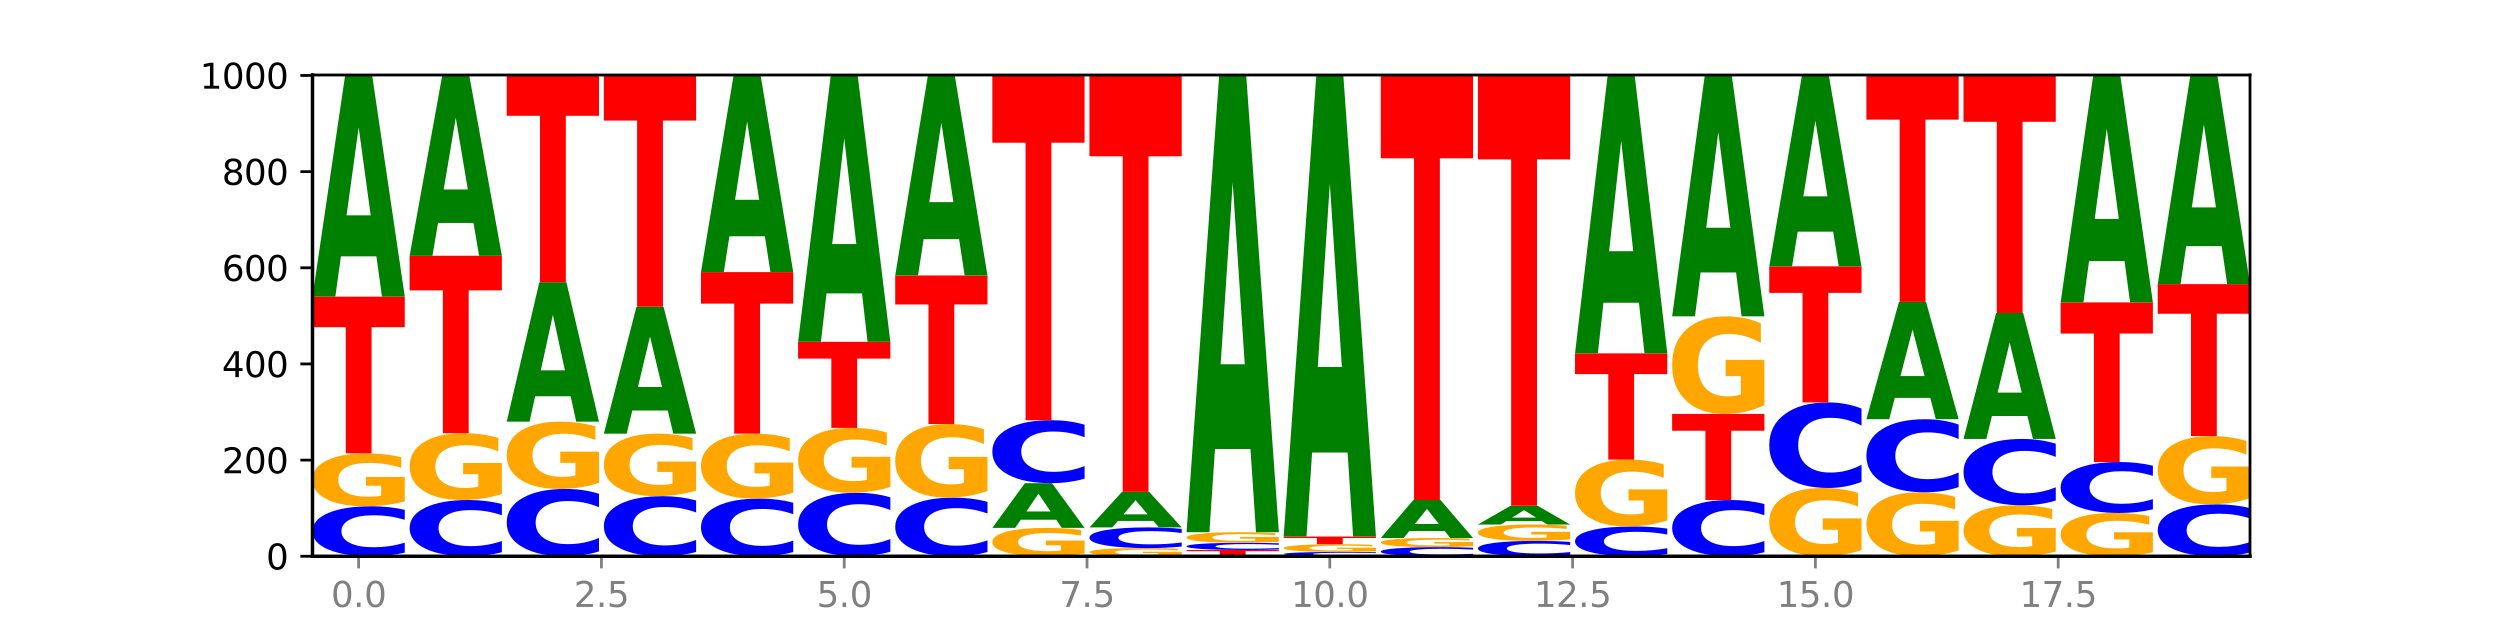 <?xml version="1.0" encoding="utf-8" standalone="no"?>
<!DOCTYPE svg PUBLIC "-//W3C//DTD SVG 1.1//EN"
  "http://www.w3.org/Graphics/SVG/1.1/DTD/svg11.dtd">
<svg xmlns:xlink="http://www.w3.org/1999/xlink" width="720pt" height="180pt" viewBox="0 0 720 180" xmlns="http://www.w3.org/2000/svg" version="1.1">
 <defs>
  <style type="text/css">*{stroke-linejoin: round; stroke-linecap: butt}</style>
 </defs>
 <g id="figure_1">
  <g id="patch_1">
   <path d="M 0 180 
L 720 180 
L 720 0 
L 0 0 
z
" style="fill: #ffffff"/>
  </g>
  <g id="axes_1">
   <g id="patch_2">
    <path d="M 90 160.2 
L 648 160.2 
L 648 21.6 
L 90 21.6 
z
" style="fill: #ffffff"/>
   </g>
   <g id="line2d_1">
    <path d="M 90 160.2 
L 648 160.2 
" clip-path="url(#p0ef4be434c)" style="fill: none; stroke: #000000; stroke-width: 0.5; stroke-linecap: square"/>
   </g>
   <g id="patch_3">
    <path d="M 116.571 159.168 
Q 114.349 159.679 111.945 159.938 
Q 109.542 160.2 106.924 160.2 
Q 99.118 160.2 94.559 158.261 
Q 90 156.321 90 153.004 
Q 90 149.676 94.559 147.739 
Q 99.118 145.8 106.924 145.8 
Q 109.542 145.8 111.945 146.062 
Q 114.349 146.321 116.571 146.832 
L 116.571 149.703 
Q 114.329 149.024 112.153 148.709 
Q 109.977 148.394 107.574 148.394 
Q 103.262 148.394 100.792 149.622 
Q 98.328 150.848 98.328 153.004 
Q 98.328 155.152 100.792 156.381 
Q 103.262 157.606 107.574 157.606 
Q 109.977 157.606 112.153 157.291 
Q 114.329 156.973 116.571 156.294 
L 116.571 159.168 
z
" clip-path="url(#p0ef4be434c)" style="fill: #0000ff"/>
   </g>
   <g id="patch_4">
    <path d="M 116.571 144.422 
Q 113.892 145.111 111.009 145.457 
Q 108.127 145.8 105.054 145.8 
Q 98.111 145.8 94.055 143.749 
Q 90 141.697 90 138.189 
Q 90 134.64 94.127 132.605 
Q 98.26 130.569 105.447 130.569 
Q 108.216 130.569 110.753 130.846 
Q 113.296 131.12 115.547 131.661 
L 115.547 134.697 
Q 113.225 134.002 110.926 133.659 
Q 108.627 133.313 106.317 133.313 
Q 102.041 133.313 99.725 134.577 
Q 97.408 135.839 97.408 138.189 
Q 97.408 140.518 99.641 141.789 
Q 101.874 143.057 105.983 143.057 
Q 107.103 143.057 108.062 142.984 
Q 109.02 142.909 109.783 142.751 
L 109.783 139.901 
L 105.406 139.901 
L 105.406 137.362 
L 116.571 137.362 
L 116.571 144.422 
z
" clip-path="url(#p0ef4be434c)" style="fill: #ffa600"/>
   </g>
   <g id="patch_5">
    <path d="M 90 85.431 
L 116.571 85.431 
L 116.571 94.234 
L 107.012 94.234 
L 107.012 130.569 
L 99.578 130.569 
L 99.578 94.234 
L 90 94.234 
L 90 85.431 
z
" clip-path="url(#p0ef4be434c)" style="fill: #ff0000"/>
   </g>
   <g id="patch_6">
    <path d="M 108.406 73.828 
L 98.187 73.828 
L 96.574 85.431 
L 90 85.431 
L 99.388 21.738 
L 107.184 21.738 
L 116.571 85.431 
L 110.003 85.431 
L 108.406 73.828 
z
M 99.817 62.007 
L 106.76 62.007 
L 103.294 36.672 
L 99.817 62.007 
z
" clip-path="url(#p0ef4be434c)" style="fill: #008000"/>
   </g>
   <g id="patch_7">
    <path d="M 144.541 159.039 
Q 142.319 159.614 139.915 159.906 
Q 137.512 160.2 134.894 160.2 
Q 127.088 160.2 122.529 158.018 
Q 117.97 155.836 117.97 152.105 
Q 117.97 148.36 122.529 146.182 
Q 127.088 144 134.894 144 
Q 137.512 144 139.915 144.294 
Q 142.319 144.586 144.541 145.161 
L 144.541 148.39 
Q 142.299 147.628 140.123 147.273 
Q 137.947 146.918 135.544 146.918 
Q 131.232 146.918 128.762 148.3 
Q 126.298 149.679 126.298 152.105 
Q 126.298 154.521 128.762 155.903 
Q 131.232 157.282 135.544 157.282 
Q 137.947 157.282 140.123 156.927 
Q 142.299 156.569 144.541 155.806 
L 144.541 159.039 
z
" clip-path="url(#p0ef4be434c)" style="fill: #0000ff"/>
   </g>
   <g id="patch_8">
    <path d="M 144.541 142.259 
Q 141.862 143.129 138.979 143.567 
Q 136.097 144 133.024 144 
Q 126.081 144 122.025 141.408 
Q 117.97 138.816 117.97 134.383 
Q 117.97 129.898 122.097 127.326 
Q 126.23 124.754 133.417 124.754 
Q 136.186 124.754 138.723 125.104 
Q 141.266 125.45 143.517 126.133 
L 143.517 129.97 
Q 141.195 129.091 138.896 128.658 
Q 136.597 128.221 134.287 128.221 
Q 130.011 128.221 127.695 129.819 
Q 125.378 131.413 125.378 134.383 
Q 125.378 137.325 127.611 138.931 
Q 129.844 140.533 133.953 140.533 
Q 135.073 140.533 136.032 140.442 
Q 136.99 140.346 137.753 140.148 
L 137.753 136.546 
L 133.376 136.546 
L 133.376 133.337 
L 144.541 133.337 
L 144.541 142.259 
z
" clip-path="url(#p0ef4be434c)" style="fill: #ffa600"/>
   </g>
   <g id="patch_9">
    <path d="M 117.97 73.662 
L 144.541 73.662 
L 144.541 83.626 
L 134.982 83.626 
L 134.982 124.754 
L 127.548 124.754 
L 127.548 83.626 
L 117.97 83.626 
L 117.97 73.662 
z
" clip-path="url(#p0ef4be434c)" style="fill: #ff0000"/>
   </g>
   <g id="patch_10">
    <path d="M 136.376 64.203 
L 126.157 64.203 
L 124.544 73.662 
L 117.97 73.662 
L 127.358 21.738 
L 135.154 21.738 
L 144.541 73.662 
L 137.973 73.662 
L 136.376 64.203 
z
M 127.787 54.566 
L 134.73 54.566 
L 131.264 33.912 
L 127.787 54.566 
z
" clip-path="url(#p0ef4be434c)" style="fill: #008000"/>
   </g>
   <g id="patch_11">
    <path d="M 172.511 158.811 
Q 170.289 159.499 167.885 159.848 
Q 165.482 160.2 162.864 160.2 
Q 155.058 160.2 150.499 157.589 
Q 145.94 154.978 145.94 150.514 
Q 145.94 146.033 150.499 143.426 
Q 155.058 140.815 162.864 140.815 
Q 165.482 140.815 167.885 141.168 
Q 170.289 141.516 172.511 142.205 
L 172.511 146.069 
Q 170.269 145.156 168.093 144.732 
Q 165.917 144.307 163.514 144.307 
Q 159.202 144.307 156.732 145.961 
Q 154.268 147.611 154.268 150.514 
Q 154.268 153.405 156.732 155.059 
Q 159.202 156.708 163.514 156.708 
Q 165.917 156.708 168.093 156.284 
Q 170.269 155.855 172.511 154.942 
L 172.511 158.811 
z
" clip-path="url(#p0ef4be434c)" style="fill: #0000ff"/>
   </g>
   <g id="patch_12">
    <path d="M 172.511 139.062 
Q 169.832 139.938 166.949 140.379 
Q 164.067 140.815 160.994 140.815 
Q 154.051 140.815 149.995 138.205 
Q 145.94 135.594 145.94 131.129 
Q 145.94 126.612 150.067 124.022 
Q 154.2 121.431 161.387 121.431 
Q 164.156 121.431 166.693 121.783 
Q 169.236 122.132 171.487 122.82 
L 171.487 126.684 
Q 169.165 125.799 166.866 125.363 
Q 164.567 124.922 162.257 124.922 
Q 157.981 124.922 155.664 126.532 
Q 153.348 128.138 153.348 131.129 
Q 153.348 134.092 155.581 135.71 
Q 157.814 137.324 161.923 137.324 
Q 163.043 137.324 164.002 137.232 
Q 164.96 137.135 165.723 136.935 
L 165.723 133.307 
L 161.346 133.307 
L 161.346 130.076 
L 172.511 130.076 
L 172.511 139.062 
z
" clip-path="url(#p0ef4be434c)" style="fill: #ffa600"/>
   </g>
   <g id="patch_13">
    <path d="M 164.346 114.116 
L 154.127 114.116 
L 152.513 121.431 
L 145.94 121.431 
L 155.328 81.277 
L 163.124 81.277 
L 172.511 121.431 
L 165.943 121.431 
L 164.346 114.116 
z
M 155.757 106.664 
L 162.7 106.664 
L 159.234 90.691 
L 155.757 106.664 
z
" clip-path="url(#p0ef4be434c)" style="fill: #008000"/>
   </g>
   <g id="patch_14">
    <path d="M 145.94 21.738 
L 172.511 21.738 
L 172.511 33.35 
L 162.952 33.35 
L 162.952 81.277 
L 155.518 81.277 
L 155.518 33.35 
L 145.94 33.35 
L 145.94 21.738 
z
" clip-path="url(#p0ef4be434c)" style="fill: #ff0000"/>
   </g>
   <g id="patch_15">
    <path d="M 200.481 158.959 
Q 198.259 159.574 195.855 159.885 
Q 193.452 160.2 190.834 160.2 
Q 183.028 160.2 178.469 157.869 
Q 173.91 155.538 173.91 151.552 
Q 173.91 147.551 178.469 145.223 
Q 183.028 142.892 190.834 142.892 
Q 193.452 142.892 195.855 143.207 
Q 198.259 143.518 200.481 144.133 
L 200.481 147.583 
Q 198.238 146.768 196.063 146.389 
Q 193.887 146.01 191.483 146.01 
Q 187.172 146.01 184.702 147.486 
Q 182.238 148.959 182.238 151.552 
Q 182.238 154.133 184.702 155.609 
Q 187.172 157.082 191.483 157.082 
Q 193.887 157.082 196.063 156.703 
Q 198.238 156.321 200.481 155.506 
L 200.481 158.959 
z
" clip-path="url(#p0ef4be434c)" style="fill: #0000ff"/>
   </g>
   <g id="patch_16">
    <path d="M 200.481 141.264 
Q 197.801 142.078 194.919 142.487 
Q 192.037 142.892 188.964 142.892 
Q 182.021 142.892 177.965 140.468 
Q 173.91 138.044 173.91 133.898 
Q 173.91 129.704 178.037 127.298 
Q 182.169 124.892 189.357 124.892 
Q 192.126 124.892 194.663 125.22 
Q 197.206 125.543 199.457 126.183 
L 199.457 129.771 
Q 197.134 128.949 194.836 128.544 
Q 192.537 128.135 190.227 128.135 
Q 185.951 128.135 183.634 129.629 
Q 181.318 131.12 181.318 133.898 
Q 181.318 136.649 183.551 138.152 
Q 185.784 139.65 189.893 139.65 
Q 191.013 139.65 191.971 139.564 
Q 192.93 139.475 193.692 139.289 
L 193.692 135.921 
L 189.315 135.921 
L 189.315 132.92 
L 200.481 132.92 
L 200.481 141.264 
z
" clip-path="url(#p0ef4be434c)" style="fill: #ffa600"/>
   </g>
   <g id="patch_17">
    <path d="M 192.316 118.233 
L 182.097 118.233 
L 180.483 124.892 
L 173.91 124.892 
L 183.298 88.338 
L 191.093 88.338 
L 200.481 124.892 
L 193.913 124.892 
L 192.316 118.233 
z
M 183.727 111.449 
L 190.67 111.449 
L 187.204 96.909 
L 183.727 111.449 
z
" clip-path="url(#p0ef4be434c)" style="fill: #008000"/>
   </g>
   <g id="patch_18">
    <path d="M 173.91 21.738 
L 200.481 21.738 
L 200.481 34.727 
L 190.922 34.727 
L 190.922 88.338 
L 183.488 88.338 
L 183.488 34.727 
L 173.91 34.727 
L 173.91 21.738 
z
" clip-path="url(#p0ef4be434c)" style="fill: #ff0000"/>
   </g>
   <g id="patch_19">
    <path d="M 228.451 159.009 
Q 226.228 159.599 223.825 159.898 
Q 221.422 160.2 218.804 160.2 
Q 210.998 160.2 206.439 157.962 
Q 201.88 155.724 201.88 151.897 
Q 201.88 148.057 206.439 145.822 
Q 210.998 143.585 218.804 143.585 
Q 221.422 143.585 223.825 143.887 
Q 226.228 144.185 228.451 144.776 
L 228.451 148.088 
Q 226.208 147.305 224.033 146.941 
Q 221.857 146.578 219.453 146.578 
Q 215.142 146.578 212.672 147.995 
Q 210.208 149.409 210.208 151.897 
Q 210.208 154.376 212.672 155.793 
Q 215.142 157.207 219.453 157.207 
Q 221.857 157.207 224.033 156.843 
Q 226.208 156.476 228.451 155.693 
L 228.451 159.009 
z
" clip-path="url(#p0ef4be434c)" style="fill: #0000ff"/>
   </g>
   <g id="patch_20">
    <path d="M 228.451 141.893 
Q 225.771 142.739 222.889 143.164 
Q 220.007 143.585 216.934 143.585 
Q 209.99 143.585 205.935 141.067 
Q 201.88 138.55 201.88 134.244 
Q 201.88 129.889 206.007 127.391 
Q 210.139 124.892 217.327 124.892 
Q 220.096 124.892 222.633 125.232 
Q 225.176 125.568 227.427 126.232 
L 227.427 129.958 
Q 225.104 129.105 222.806 128.684 
Q 220.507 128.259 218.197 128.259 
Q 213.921 128.259 211.604 129.812 
Q 209.288 131.36 209.288 134.244 
Q 209.288 137.102 211.521 138.662 
Q 213.754 140.218 217.863 140.218 
Q 218.983 140.218 219.941 140.129 
Q 220.9 140.036 221.662 139.843 
L 221.662 136.345 
L 217.285 136.345 
L 217.285 133.229 
L 228.451 133.229 
L 228.451 141.893 
z
" clip-path="url(#p0ef4be434c)" style="fill: #ffa600"/>
   </g>
   <g id="patch_21">
    <path d="M 201.88 78.369 
L 228.451 78.369 
L 228.451 87.443 
L 218.892 87.443 
L 218.892 124.892 
L 211.458 124.892 
L 211.458 87.443 
L 201.88 87.443 
L 201.88 78.369 
z
" clip-path="url(#p0ef4be434c)" style="fill: #ff0000"/>
   </g>
   <g id="patch_22">
    <path d="M 220.286 68.053 
L 210.067 68.053 
L 208.453 78.369 
L 201.88 78.369 
L 211.267 21.738 
L 219.063 21.738 
L 228.451 78.369 
L 221.883 78.369 
L 220.286 68.053 
z
M 211.697 57.542 
L 218.64 57.542 
L 215.174 35.016 
L 211.697 57.542 
z
" clip-path="url(#p0ef4be434c)" style="fill: #008000"/>
   </g>
   <g id="patch_23">
    <path d="M 256.421 158.89 
Q 254.198 159.539 251.795 159.868 
Q 249.392 160.2 246.774 160.2 
Q 238.968 160.2 234.409 157.738 
Q 229.85 155.277 229.85 151.067 
Q 229.85 146.842 234.409 144.385 
Q 238.968 141.923 246.774 141.923 
Q 249.392 141.923 251.795 142.255 
Q 254.198 142.584 256.421 143.233 
L 256.421 146.876 
Q 254.178 146.016 252.003 145.615 
Q 249.827 145.215 247.423 145.215 
Q 243.112 145.215 240.642 146.775 
Q 238.178 148.33 238.178 151.067 
Q 238.178 153.793 240.642 155.352 
Q 243.112 156.908 247.423 156.908 
Q 249.827 156.908 252.003 156.508 
Q 254.178 156.104 256.421 155.243 
L 256.421 158.89 
z
" clip-path="url(#p0ef4be434c)" style="fill: #0000ff"/>
   </g>
   <g id="patch_24">
    <path d="M 256.421 140.232 
Q 253.741 141.077 250.859 141.502 
Q 247.977 141.923 244.904 141.923 
Q 237.96 141.923 233.905 139.406 
Q 229.85 136.888 229.85 132.583 
Q 229.85 128.227 233.976 125.729 
Q 238.109 123.231 245.297 123.231 
Q 248.066 123.231 250.603 123.571 
Q 253.146 123.906 255.397 124.571 
L 255.397 128.297 
Q 253.074 127.443 250.776 127.023 
Q 248.477 126.598 246.166 126.598 
Q 241.891 126.598 239.574 128.15 
Q 237.258 129.698 237.258 132.583 
Q 237.258 135.44 239.491 137 
Q 241.724 138.556 245.833 138.556 
Q 246.953 138.556 247.911 138.467 
Q 248.87 138.375 249.632 138.182 
L 249.632 134.683 
L 245.255 134.683 
L 245.255 131.567 
L 256.421 131.567 
L 256.421 140.232 
z
" clip-path="url(#p0ef4be434c)" style="fill: #ffa600"/>
   </g>
   <g id="patch_25">
    <path d="M 229.85 98.446 
L 256.421 98.446 
L 256.421 103.28 
L 246.862 103.28 
L 246.862 123.231 
L 239.428 123.231 
L 239.428 103.28 
L 229.85 103.28 
L 229.85 98.446 
z
" clip-path="url(#p0ef4be434c)" style="fill: #ff0000"/>
   </g>
   <g id="patch_26">
    <path d="M 248.256 84.498 
L 238.037 84.498 
L 236.423 98.446 
L 229.85 98.446 
L 239.237 21.877 
L 247.033 21.877 
L 256.421 98.446 
L 249.853 98.446 
L 248.256 84.498 
z
M 239.667 70.287 
L 246.61 70.287 
L 243.143 39.83 
L 239.667 70.287 
z
" clip-path="url(#p0ef4be434c)" style="fill: #008000"/>
   </g>
   <g id="patch_27">
    <path d="M 284.391 158.989 
Q 282.168 159.589 279.765 159.893 
Q 277.361 160.2 274.744 160.2 
Q 266.938 160.2 262.379 157.925 
Q 257.82 155.65 257.82 151.759 
Q 257.82 147.854 262.379 145.583 
Q 266.938 143.308 274.744 143.308 
Q 277.361 143.308 279.765 143.615 
Q 282.168 143.918 284.391 144.519 
L 284.391 147.886 
Q 282.148 147.09 279.972 146.72 
Q 277.797 146.35 275.393 146.35 
Q 271.082 146.35 268.611 147.792 
Q 266.148 149.229 266.148 151.759 
Q 266.148 154.278 268.611 155.72 
Q 271.082 157.157 275.393 157.157 
Q 277.797 157.157 279.972 156.787 
Q 282.148 156.414 284.391 155.618 
L 284.391 158.989 
z
" clip-path="url(#p0ef4be434c)" style="fill: #0000ff"/>
   </g>
   <g id="patch_28">
    <path d="M 284.391 141.391 
Q 281.711 142.349 278.829 142.831 
Q 275.947 143.308 272.874 143.308 
Q 265.93 143.308 261.875 140.454 
Q 257.82 137.601 257.82 132.722 
Q 257.82 127.786 261.946 124.954 
Q 266.079 122.123 273.267 122.123 
Q 276.036 122.123 278.573 122.508 
Q 281.116 122.889 283.367 123.642 
L 283.367 127.864 
Q 281.044 126.897 278.746 126.42 
Q 276.447 125.939 274.136 125.939 
Q 269.861 125.939 267.544 127.698 
Q 265.228 129.453 265.228 132.722 
Q 265.228 135.96 267.461 137.728 
Q 269.694 139.492 273.803 139.492 
Q 274.922 139.492 275.881 139.391 
Q 276.84 139.286 277.602 139.067 
L 277.602 135.103 
L 273.225 135.103 
L 273.225 131.571 
L 284.391 131.571 
L 284.391 141.391 
z
" clip-path="url(#p0ef4be434c)" style="fill: #ffa600"/>
   </g>
   <g id="patch_29">
    <path d="M 257.82 79.338 
L 284.391 79.338 
L 284.391 87.683 
L 274.831 87.683 
L 274.831 122.123 
L 267.398 122.123 
L 267.398 87.683 
L 257.82 87.683 
L 257.82 79.338 
z
" clip-path="url(#p0ef4be434c)" style="fill: #ff0000"/>
   </g>
   <g id="patch_30">
    <path d="M 276.226 68.871 
L 266.007 68.871 
L 264.393 79.338 
L 257.82 79.338 
L 267.207 21.877 
L 275.003 21.877 
L 284.391 79.338 
L 277.823 79.338 
L 276.226 68.871 
z
M 267.636 58.206 
L 274.579 58.206 
L 271.113 35.349 
L 267.636 58.206 
z
" clip-path="url(#p0ef4be434c)" style="fill: #008000"/>
   </g>
   <g id="patch_31">
    <path d="M 312.361 159.461 
Q 309.681 159.83 306.799 160.016 
Q 303.917 160.2 300.844 160.2 
Q 293.9 160.2 289.845 159.1 
Q 285.789 157.999 285.789 156.118 
Q 285.789 154.214 289.916 153.123 
Q 294.049 152.031 301.237 152.031 
Q 304.006 152.031 306.543 152.179 
Q 309.086 152.326 311.337 152.616 
L 311.337 154.245 
Q 309.014 153.872 306.716 153.688 
Q 304.417 153.502 302.106 153.502 
Q 297.831 153.502 295.514 154.181 
Q 293.198 154.857 293.198 156.118 
Q 293.198 157.367 295.431 158.048 
Q 297.664 158.728 301.773 158.728 
Q 302.892 158.728 303.851 158.69 
Q 304.81 158.649 305.572 158.565 
L 305.572 157.036 
L 301.195 157.036 
L 301.195 155.674 
L 312.361 155.674 
L 312.361 159.461 
z
" clip-path="url(#p0ef4be434c)" style="fill: #ffa600"/>
   </g>
   <g id="patch_32">
    <path d="M 304.196 149.685 
L 293.977 149.685 
L 292.363 152.031 
L 285.789 152.031 
L 295.177 139.154 
L 302.973 139.154 
L 312.361 152.031 
L 305.793 152.031 
L 304.196 149.685 
z
M 295.606 147.295 
L 302.549 147.295 
L 299.083 142.173 
L 295.606 147.295 
z
" clip-path="url(#p0ef4be434c)" style="fill: #008000"/>
   </g>
   <g id="patch_33">
    <path d="M 312.361 137.854 
Q 310.138 138.498 307.735 138.824 
Q 305.331 139.154 302.714 139.154 
Q 294.908 139.154 290.349 136.711 
Q 285.789 134.268 285.789 130.09 
Q 285.789 125.898 290.349 123.458 
Q 294.908 121.015 302.714 121.015 
Q 305.331 121.015 307.735 121.345 
Q 310.138 121.671 312.361 122.316 
L 312.361 125.931 
Q 310.118 125.077 307.942 124.68 
Q 305.767 124.283 303.363 124.283 
Q 299.052 124.283 296.581 125.83 
Q 294.118 127.374 294.118 130.09 
Q 294.118 132.795 296.581 134.343 
Q 299.052 135.887 303.363 135.887 
Q 305.767 135.887 307.942 135.489 
Q 310.118 135.089 312.361 134.234 
L 312.361 137.854 
z
" clip-path="url(#p0ef4be434c)" style="fill: #0000ff"/>
   </g>
   <g id="patch_34">
    <path d="M 285.789 21.738 
L 312.361 21.738 
L 312.361 41.1 
L 302.801 41.1 
L 302.801 121.015 
L 295.368 121.015 
L 295.368 41.1 
L 285.789 41.1 
L 285.789 21.738 
z
" clip-path="url(#p0ef4be434c)" style="fill: #ff0000"/>
   </g>
   <g id="patch_35">
    <path d="M 340.331 159.987 
Q 337.651 160.094 334.769 160.147 
Q 331.887 160.2 328.814 160.2 
Q 321.87 160.2 317.815 159.883 
Q 313.759 159.566 313.759 159.024 
Q 313.759 158.475 317.886 158.161 
Q 322.019 157.846 329.207 157.846 
Q 331.976 157.846 334.513 157.889 
Q 337.056 157.931 339.307 158.015 
L 339.307 158.484 
Q 336.984 158.377 334.685 158.324 
Q 332.387 158.27 330.076 158.27 
Q 325.801 158.27 323.484 158.466 
Q 321.167 158.661 321.167 159.024 
Q 321.167 159.384 323.401 159.58 
Q 325.634 159.776 329.743 159.776 
Q 330.862 159.776 331.821 159.765 
Q 332.78 159.753 333.542 159.729 
L 333.542 159.288 
L 329.165 159.288 
L 329.165 158.896 
L 340.331 158.896 
L 340.331 159.987 
z
" clip-path="url(#p0ef4be434c)" style="fill: #ffa600"/>
   </g>
   <g id="patch_36">
    <path d="M 340.331 157.419 
Q 338.108 157.631 335.705 157.738 
Q 333.301 157.846 330.684 157.846 
Q 322.878 157.846 318.319 157.044 
Q 313.759 156.242 313.759 154.871 
Q 313.759 153.495 318.319 152.694 
Q 322.878 151.892 330.684 151.892 
Q 333.301 151.892 335.705 152.001 
Q 338.108 152.108 340.331 152.319 
L 340.331 153.506 
Q 338.088 153.225 335.912 153.095 
Q 333.737 152.965 331.333 152.965 
Q 327.022 152.965 324.551 153.473 
Q 322.088 153.979 322.088 154.871 
Q 322.088 155.759 324.551 156.267 
Q 327.022 156.774 331.333 156.774 
Q 333.737 156.774 335.912 156.643 
Q 338.088 156.512 340.331 156.231 
L 340.331 157.419 
z
" clip-path="url(#p0ef4be434c)" style="fill: #0000ff"/>
   </g>
   <g id="patch_37">
    <path d="M 332.165 150.026 
L 321.947 150.026 
L 320.333 151.892 
L 313.759 151.892 
L 323.147 141.646 
L 330.943 141.646 
L 340.331 151.892 
L 333.763 151.892 
L 332.165 150.026 
z
M 323.576 148.124 
L 330.519 148.124 
L 327.053 144.048 
L 323.576 148.124 
z
" clip-path="url(#p0ef4be434c)" style="fill: #008000"/>
   </g>
   <g id="patch_38">
    <path d="M 313.759 21.6 
L 340.331 21.6 
L 340.331 45.012 
L 330.771 45.012 
L 330.771 141.646 
L 323.337 141.646 
L 323.337 45.012 
L 313.759 45.012 
L 313.759 21.6 
z
" clip-path="url(#p0ef4be434c)" style="fill: #ff0000"/>
   </g>
   <g id="patch_39">
    <path d="M 341.729 158.4 
L 368.301 158.4 
L 368.301 158.751 
L 358.741 158.751 
L 358.741 160.2 
L 351.307 160.2 
L 351.307 158.751 
L 341.729 158.751 
L 341.729 158.4 
z
" clip-path="url(#p0ef4be434c)" style="fill: #ff0000"/>
   </g>
   <g id="patch_40">
    <path d="M 368.301 158.251 
Q 366.078 158.325 363.675 158.362 
Q 361.271 158.4 358.654 158.4 
Q 350.848 158.4 346.288 158.12 
Q 341.729 157.841 341.729 157.362 
Q 341.729 156.882 346.288 156.603 
Q 350.848 156.323 358.654 156.323 
Q 361.271 156.323 363.675 156.361 
Q 366.078 156.398 368.301 156.472 
L 368.301 156.886 
Q 366.058 156.788 363.882 156.743 
Q 361.706 156.697 359.303 156.697 
Q 354.992 156.697 352.521 156.874 
Q 350.058 157.051 350.058 157.362 
Q 350.058 157.672 352.521 157.849 
Q 354.992 158.026 359.303 158.026 
Q 361.706 158.026 363.882 157.98 
Q 366.058 157.935 368.301 157.837 
L 368.301 158.251 
z
" clip-path="url(#p0ef4be434c)" style="fill: #0000ff"/>
   </g>
   <g id="patch_41">
    <path d="M 368.301 156.047 
Q 365.621 156.185 362.739 156.254 
Q 359.856 156.323 356.784 156.323 
Q 349.84 156.323 345.785 155.913 
Q 341.729 155.503 341.729 154.801 
Q 341.729 154.091 345.856 153.684 
Q 349.989 153.277 357.177 153.277 
Q 359.946 153.277 362.483 153.332 
Q 365.025 153.387 367.276 153.495 
L 367.276 154.102 
Q 364.954 153.963 362.655 153.895 
Q 360.357 153.826 358.046 153.826 
Q 353.77 153.826 351.454 154.079 
Q 349.137 154.331 349.137 154.801 
Q 349.137 155.267 351.371 155.521 
Q 353.604 155.774 357.713 155.774 
Q 358.832 155.774 359.791 155.76 
Q 360.75 155.745 361.512 155.713 
L 361.512 155.143 
L 357.135 155.143 
L 357.135 154.635 
L 368.301 154.635 
L 368.301 156.047 
z
" clip-path="url(#p0ef4be434c)" style="fill: #ffa600"/>
   </g>
   <g id="patch_42">
    <path d="M 360.135 129.315 
L 349.916 129.315 
L 348.303 153.277 
L 341.729 153.277 
L 351.117 21.738 
L 358.913 21.738 
L 368.301 153.277 
L 361.733 153.277 
L 360.135 129.315 
z
M 351.546 104.901 
L 358.489 104.901 
L 355.023 52.579 
L 351.546 104.901 
z
" clip-path="url(#p0ef4be434c)" style="fill: #008000"/>
   </g>
   <g id="patch_43">
    <path d="M 396.271 160.111 
Q 394.048 160.155 391.645 160.177 
Q 389.241 160.2 386.624 160.2 
Q 378.817 160.2 374.258 160.032 
Q 369.699 159.864 369.699 159.577 
Q 369.699 159.289 374.258 159.122 
Q 378.817 158.954 386.624 158.954 
Q 389.241 158.954 391.645 158.976 
Q 394.048 158.999 396.271 159.043 
L 396.271 159.292 
Q 394.028 159.233 391.852 159.206 
Q 389.676 159.178 387.273 159.178 
Q 382.962 159.178 380.491 159.285 
Q 378.028 159.391 378.028 159.577 
Q 378.028 159.763 380.491 159.869 
Q 382.962 159.976 387.273 159.976 
Q 389.676 159.976 391.852 159.948 
Q 394.028 159.921 396.271 159.862 
L 396.271 160.111 
z
" clip-path="url(#p0ef4be434c)" style="fill: #0000ff"/>
   </g>
   <g id="patch_44">
    <path d="M 396.271 158.753 
Q 393.591 158.854 390.709 158.904 
Q 387.826 158.954 384.754 158.954 
Q 377.81 158.954 373.755 158.655 
Q 369.699 158.357 369.699 157.847 
Q 369.699 157.331 373.826 157.035 
Q 377.959 156.738 385.147 156.738 
Q 387.916 156.738 390.453 156.779 
Q 392.995 156.819 395.246 156.897 
L 395.246 157.339 
Q 392.924 157.238 390.625 157.188 
Q 388.327 157.138 386.016 157.138 
Q 381.74 157.138 379.424 157.321 
Q 377.107 157.505 377.107 157.847 
Q 377.107 158.185 379.34 158.37 
Q 381.574 158.555 385.683 158.555 
Q 386.802 158.555 387.761 158.544 
Q 388.72 158.533 389.482 158.51 
L 389.482 158.096 
L 385.105 158.096 
L 385.105 157.726 
L 396.271 157.726 
L 396.271 158.753 
z
" clip-path="url(#p0ef4be434c)" style="fill: #ffa600"/>
   </g>
   <g id="patch_45">
    <path d="M 369.699 154.523 
L 396.271 154.523 
L 396.271 154.955 
L 386.711 154.955 
L 386.711 156.738 
L 379.277 156.738 
L 379.277 154.955 
L 369.699 154.955 
L 369.699 154.523 
z
" clip-path="url(#p0ef4be434c)" style="fill: #ff0000"/>
   </g>
   <g id="patch_46">
    <path d="M 388.105 130.334 
L 377.886 130.334 
L 376.273 154.523 
L 369.699 154.523 
L 379.087 21.738 
L 386.883 21.738 
L 396.271 154.523 
L 389.703 154.523 
L 388.105 130.334 
z
M 379.516 105.689 
L 386.459 105.689 
L 382.993 52.871 
L 379.516 105.689 
z
" clip-path="url(#p0ef4be434c)" style="fill: #008000"/>
   </g>
   <g id="patch_47">
    <path d="M 424.241 160.011 
Q 422.018 160.105 419.615 160.152 
Q 417.211 160.2 414.593 160.2 
Q 406.787 160.2 402.228 159.846 
Q 397.669 159.491 397.669 158.885 
Q 397.669 158.277 402.228 157.924 
Q 406.787 157.569 414.593 157.569 
Q 417.211 157.569 419.615 157.617 
Q 422.018 157.664 424.241 157.758 
L 424.241 158.282 
Q 421.998 158.158 419.822 158.101 
Q 417.646 158.043 415.243 158.043 
Q 410.931 158.043 408.461 158.268 
Q 405.997 158.491 405.997 158.885 
Q 405.997 159.278 408.461 159.502 
Q 410.931 159.726 415.243 159.726 
Q 417.646 159.726 419.822 159.669 
Q 421.998 159.61 424.241 159.486 
L 424.241 160.011 
z
" clip-path="url(#p0ef4be434c)" style="fill: #0000ff"/>
   </g>
   <g id="patch_48">
    <path d="M 424.241 157.331 
Q 421.561 157.45 418.679 157.51 
Q 415.796 157.569 412.724 157.569 
Q 405.78 157.569 401.725 157.215 
Q 397.669 156.861 397.669 156.255 
Q 397.669 155.642 401.796 155.29 
Q 405.929 154.938 413.117 154.938 
Q 415.886 154.938 418.423 154.986 
Q 420.965 155.034 423.216 155.127 
L 423.216 155.651 
Q 420.894 155.531 418.595 155.472 
Q 416.297 155.412 413.986 155.412 
Q 409.71 155.412 407.394 155.631 
Q 405.077 155.849 405.077 156.255 
Q 405.077 156.657 407.31 156.876 
Q 409.544 157.095 413.653 157.095 
Q 414.772 157.095 415.731 157.083 
Q 416.69 157.07 417.452 157.043 
L 417.452 156.55 
L 413.075 156.55 
L 413.075 156.112 
L 424.241 156.112 
L 424.241 157.331 
z
" clip-path="url(#p0ef4be434c)" style="fill: #ffa600"/>
   </g>
   <g id="patch_49">
    <path d="M 416.075 152.946 
L 405.856 152.946 
L 404.243 154.938 
L 397.669 154.938 
L 407.057 144 
L 414.853 144 
L 424.241 154.938 
L 417.672 154.938 
L 416.075 152.946 
z
M 407.486 150.916 
L 414.429 150.916 
L 410.963 146.565 
L 407.486 150.916 
z
" clip-path="url(#p0ef4be434c)" style="fill: #008000"/>
   </g>
   <g id="patch_50">
    <path d="M 397.669 21.738 
L 424.241 21.738 
L 424.241 45.583 
L 414.681 45.583 
L 414.681 144 
L 407.247 144 
L 407.247 45.583 
L 397.669 45.583 
L 397.669 21.738 
z
" clip-path="url(#p0ef4be434c)" style="fill: #ff0000"/>
   </g>
   <g id="patch_51">
    <path d="M 452.211 159.882 
Q 449.988 160.04 447.584 160.119 
Q 445.181 160.2 442.563 160.2 
Q 434.757 160.2 430.198 159.603 
Q 425.639 159.007 425.639 157.986 
Q 425.639 156.962 430.198 156.366 
Q 434.757 155.769 442.563 155.769 
Q 445.181 155.769 447.584 155.85 
Q 449.988 155.929 452.211 156.087 
L 452.211 156.97 
Q 449.968 156.761 447.792 156.664 
Q 445.616 156.567 443.213 156.567 
Q 438.901 156.567 436.431 156.945 
Q 433.967 157.322 433.967 157.986 
Q 433.967 158.647 436.431 159.025 
Q 438.901 159.402 443.213 159.402 
Q 445.616 159.402 447.792 159.305 
Q 449.968 159.207 452.211 158.998 
L 452.211 159.882 
z
" clip-path="url(#p0ef4be434c)" style="fill: #0000ff"/>
   </g>
   <g id="patch_52">
    <path d="M 452.211 155.343 
Q 449.531 155.556 446.649 155.663 
Q 443.766 155.769 440.693 155.769 
Q 433.75 155.769 429.694 155.135 
Q 425.639 154.501 425.639 153.417 
Q 425.639 152.32 429.766 151.691 
Q 433.899 151.062 441.086 151.062 
Q 443.856 151.062 446.392 151.147 
Q 448.935 151.232 451.186 151.399 
L 451.186 152.337 
Q 448.864 152.122 446.565 152.016 
Q 444.266 151.91 441.956 151.91 
Q 437.68 151.91 435.364 152.3 
Q 433.047 152.69 433.047 153.417 
Q 433.047 154.136 435.28 154.529 
Q 437.513 154.921 441.622 154.921 
Q 442.742 154.921 443.701 154.899 
Q 444.66 154.876 445.422 154.827 
L 445.422 153.946 
L 441.045 153.946 
L 441.045 153.161 
L 452.211 153.161 
L 452.211 155.343 
z
" clip-path="url(#p0ef4be434c)" style="fill: #ffa600"/>
   </g>
   <g id="patch_53">
    <path d="M 444.045 150.078 
L 433.826 150.078 
L 432.213 151.062 
L 425.639 151.062 
L 435.027 145.662 
L 442.823 145.662 
L 452.211 151.062 
L 445.642 151.062 
L 444.045 150.078 
z
M 435.456 149.076 
L 442.399 149.076 
L 438.933 146.928 
L 435.456 149.076 
z
" clip-path="url(#p0ef4be434c)" style="fill: #008000"/>
   </g>
   <g id="patch_54">
    <path d="M 425.639 21.738 
L 452.211 21.738 
L 452.211 45.907 
L 442.651 45.907 
L 442.651 145.662 
L 435.217 145.662 
L 435.217 45.907 
L 425.639 45.907 
L 425.639 21.738 
z
" clip-path="url(#p0ef4be434c)" style="fill: #ff0000"/>
   </g>
   <g id="patch_55">
    <path d="M 480.18 159.585 
Q 477.958 159.89 475.554 160.044 
Q 473.151 160.2 470.533 160.2 
Q 462.727 160.2 458.168 159.044 
Q 453.609 157.888 453.609 155.91 
Q 453.609 153.926 458.168 152.772 
Q 462.727 151.615 470.533 151.615 
Q 473.151 151.615 475.554 151.771 
Q 477.958 151.926 480.18 152.231 
L 480.18 153.942 
Q 477.938 153.538 475.762 153.35 
Q 473.586 153.162 471.183 153.162 
Q 466.871 153.162 464.401 153.894 
Q 461.937 154.625 461.937 155.91 
Q 461.937 157.191 464.401 157.923 
Q 466.871 158.654 471.183 158.654 
Q 473.586 158.654 475.762 158.466 
Q 477.938 158.276 480.18 157.872 
L 480.18 159.585 
z
" clip-path="url(#p0ef4be434c)" style="fill: #0000ff"/>
   </g>
   <g id="patch_56">
    <path d="M 480.18 149.874 
Q 477.501 150.745 474.618 151.182 
Q 471.736 151.615 468.663 151.615 
Q 461.72 151.615 457.664 149.023 
Q 453.609 146.431 453.609 141.998 
Q 453.609 137.514 457.736 134.941 
Q 461.869 132.369 469.056 132.369 
Q 471.826 132.369 474.362 132.719 
Q 476.905 133.065 479.156 133.749 
L 479.156 137.585 
Q 476.834 136.707 474.535 136.273 
Q 472.236 135.836 469.926 135.836 
Q 465.65 135.836 463.334 137.434 
Q 461.017 139.028 461.017 141.998 
Q 461.017 144.94 463.25 146.546 
Q 465.483 148.149 469.592 148.149 
Q 470.712 148.149 471.671 148.057 
Q 472.629 147.962 473.392 147.763 
L 473.392 144.161 
L 469.015 144.161 
L 469.015 140.953 
L 480.18 140.953 
L 480.18 149.874 
z
" clip-path="url(#p0ef4be434c)" style="fill: #ffa600"/>
   </g>
   <g id="patch_57">
    <path d="M 453.609 101.769 
L 480.18 101.769 
L 480.18 107.737 
L 470.621 107.737 
L 470.621 132.369 
L 463.187 132.369 
L 463.187 107.737 
L 453.609 107.737 
L 453.609 101.769 
z
" clip-path="url(#p0ef4be434c)" style="fill: #ff0000"/>
   </g>
   <g id="patch_58">
    <path d="M 472.015 87.19 
L 461.796 87.19 
L 460.183 101.769 
L 453.609 101.769 
L 462.997 21.738 
L 470.793 21.738 
L 480.18 101.769 
L 473.612 101.769 
L 472.015 87.19 
z
M 463.426 72.337 
L 470.369 72.337 
L 466.903 40.503 
L 463.426 72.337 
z
" clip-path="url(#p0ef4be434c)" style="fill: #008000"/>
   </g>
   <g id="patch_59">
    <path d="M 508.15 159.039 
Q 505.928 159.614 503.524 159.906 
Q 501.121 160.2 498.503 160.2 
Q 490.697 160.2 486.138 158.018 
Q 481.579 155.836 481.579 152.105 
Q 481.579 148.36 486.138 146.182 
Q 490.697 144 498.503 144 
Q 501.121 144 503.524 144.294 
Q 505.928 144.586 508.15 145.161 
L 508.15 148.39 
Q 505.908 147.628 503.732 147.273 
Q 501.556 146.918 499.153 146.918 
Q 494.841 146.918 492.371 148.3 
Q 489.907 149.679 489.907 152.105 
Q 489.907 154.521 492.371 155.903 
Q 494.841 157.282 499.153 157.282 
Q 501.556 157.282 503.732 156.927 
Q 505.908 156.569 508.15 155.806 
L 508.15 159.039 
z
" clip-path="url(#p0ef4be434c)" style="fill: #0000ff"/>
   </g>
   <g id="patch_60">
    <path d="M 481.579 119.215 
L 508.15 119.215 
L 508.15 124.049 
L 498.591 124.049 
L 498.591 144 
L 491.157 144 
L 491.157 124.049 
L 481.579 124.049 
L 481.579 119.215 
z
" clip-path="url(#p0ef4be434c)" style="fill: #ff0000"/>
   </g>
   <g id="patch_61">
    <path d="M 508.15 116.672 
Q 505.471 117.944 502.588 118.583 
Q 499.706 119.215 496.633 119.215 
Q 489.69 119.215 485.634 115.43 
Q 481.579 111.644 481.579 105.17 
Q 481.579 98.621 485.706 94.864 
Q 489.839 91.108 497.026 91.108 
Q 499.795 91.108 502.332 91.619 
Q 504.875 92.124 507.126 93.122 
L 507.126 98.725 
Q 504.804 97.442 502.505 96.809 
Q 500.206 96.171 497.896 96.171 
Q 493.62 96.171 491.304 98.505 
Q 488.987 100.833 488.987 105.17 
Q 488.987 109.467 491.22 111.813 
Q 493.453 114.152 497.562 114.152 
Q 498.682 114.152 499.641 114.019 
Q 500.599 113.88 501.362 113.589 
L 501.362 108.329 
L 496.985 108.329 
L 496.985 103.643 
L 508.15 103.643 
L 508.15 116.672 
z
" clip-path="url(#p0ef4be434c)" style="fill: #ffa600"/>
   </g>
   <g id="patch_62">
    <path d="M 499.985 78.471 
L 489.766 78.471 
L 488.153 91.108 
L 481.579 91.108 
L 490.967 21.738 
L 498.763 21.738 
L 508.15 91.108 
L 501.582 91.108 
L 499.985 78.471 
z
M 491.396 65.596 
L 498.339 65.596 
L 494.873 38.003 
L 491.396 65.596 
z
" clip-path="url(#p0ef4be434c)" style="fill: #008000"/>
   </g>
   <g id="patch_63">
    <path d="M 536.12 158.421 
Q 533.441 159.311 530.558 159.757 
Q 527.676 160.2 524.603 160.2 
Q 517.66 160.2 513.604 157.552 
Q 509.549 154.904 509.549 150.375 
Q 509.549 145.794 513.676 143.166 
Q 517.809 140.538 524.996 140.538 
Q 527.765 140.538 530.302 140.896 
Q 532.845 141.249 535.096 141.948 
L 535.096 145.867 
Q 532.774 144.97 530.475 144.527 
Q 528.176 144.08 525.866 144.08 
Q 521.59 144.08 519.273 145.713 
Q 516.957 147.341 516.957 150.375 
Q 516.957 153.381 519.19 155.022 
Q 521.423 156.658 525.532 156.658 
Q 526.652 156.658 527.611 156.565 
Q 528.569 156.468 529.332 156.264 
L 529.332 152.585 
L 524.955 152.585 
L 524.955 149.307 
L 536.12 149.307 
L 536.12 158.421 
z
" clip-path="url(#p0ef4be434c)" style="fill: #ffa600"/>
   </g>
   <g id="patch_64">
    <path d="M 536.12 138.772 
Q 533.898 139.648 531.494 140.09 
Q 529.091 140.538 526.473 140.538 
Q 518.667 140.538 514.108 137.219 
Q 509.549 133.9 509.549 128.223 
Q 509.549 122.526 514.108 119.212 
Q 518.667 115.892 526.473 115.892 
Q 529.091 115.892 531.494 116.34 
Q 533.898 116.783 536.12 117.659 
L 536.12 122.572 
Q 533.878 121.411 531.702 120.871 
Q 529.526 120.332 527.123 120.332 
Q 522.811 120.332 520.341 122.434 
Q 517.877 124.532 517.877 128.223 
Q 517.877 131.899 520.341 134.001 
Q 522.811 136.099 527.123 136.099 
Q 529.526 136.099 531.702 135.559 
Q 533.878 135.015 536.12 133.854 
L 536.12 138.772 
z
" clip-path="url(#p0ef4be434c)" style="fill: #0000ff"/>
   </g>
   <g id="patch_65">
    <path d="M 509.549 76.708 
L 536.12 76.708 
L 536.12 84.35 
L 526.561 84.35 
L 526.561 115.892 
L 519.127 115.892 
L 519.127 84.35 
L 509.549 84.35 
L 509.549 76.708 
z
" clip-path="url(#p0ef4be434c)" style="fill: #ff0000"/>
   </g>
   <g id="patch_66">
    <path d="M 527.955 66.719 
L 517.736 66.719 
L 516.122 76.708 
L 509.549 76.708 
L 518.937 21.877 
L 526.733 21.877 
L 536.12 76.708 
L 529.552 76.708 
L 527.955 66.719 
z
M 519.366 56.543 
L 526.309 56.543 
L 522.843 34.733 
L 519.366 56.543 
z
" clip-path="url(#p0ef4be434c)" style="fill: #008000"/>
   </g>
   <g id="patch_67">
    <path d="M 564.09 158.534 
Q 561.41 159.367 558.528 159.785 
Q 555.646 160.2 552.573 160.2 
Q 545.63 160.2 541.574 157.72 
Q 537.519 155.24 537.519 150.998 
Q 537.519 146.707 541.646 144.246 
Q 545.778 141.785 552.966 141.785 
Q 555.735 141.785 558.272 142.119 
Q 560.815 142.45 563.066 143.105 
L 563.066 146.776 
Q 560.743 145.935 558.445 145.52 
Q 556.146 145.102 553.836 145.102 
Q 549.56 145.102 547.243 146.631 
Q 544.927 148.156 544.927 150.998 
Q 544.927 153.813 547.16 155.35 
Q 549.393 156.883 553.502 156.883 
Q 554.622 156.883 555.58 156.795 
Q 556.539 156.704 557.301 156.514 
L 557.301 153.067 
L 552.925 153.067 
L 552.925 149.998 
L 564.09 149.998 
L 564.09 158.534 
z
" clip-path="url(#p0ef4be434c)" style="fill: #ffa600"/>
   </g>
   <g id="patch_68">
    <path d="M 564.09 140.276 
Q 561.868 141.024 559.464 141.402 
Q 557.061 141.785 554.443 141.785 
Q 546.637 141.785 542.078 138.95 
Q 537.519 136.116 537.519 131.268 
Q 537.519 126.403 542.078 123.573 
Q 546.637 120.738 554.443 120.738 
Q 557.061 120.738 559.464 121.121 
Q 561.868 121.499 564.09 122.247 
L 564.09 126.442 
Q 561.847 125.451 559.672 124.99 
Q 557.496 124.529 555.092 124.529 
Q 550.781 124.529 548.311 126.325 
Q 545.847 128.116 545.847 131.268 
Q 545.847 134.407 548.311 136.202 
Q 550.781 137.994 555.092 137.994 
Q 557.496 137.994 559.672 137.533 
Q 561.847 137.068 564.09 136.076 
L 564.09 140.276 
z
" clip-path="url(#p0ef4be434c)" style="fill: #0000ff"/>
   </g>
   <g id="patch_69">
    <path d="M 555.925 114.584 
L 545.706 114.584 
L 544.092 120.738 
L 537.519 120.738 
L 546.907 86.954 
L 554.702 86.954 
L 564.09 120.738 
L 557.522 120.738 
L 555.925 114.584 
z
M 547.336 108.314 
L 554.279 108.314 
L 550.813 94.875 
L 547.336 108.314 
z
" clip-path="url(#p0ef4be434c)" style="fill: #008000"/>
   </g>
   <g id="patch_70">
    <path d="M 537.519 21.738 
L 564.09 21.738 
L 564.09 34.457 
L 554.531 34.457 
L 554.531 86.954 
L 547.097 86.954 
L 547.097 34.457 
L 537.519 34.457 
L 537.519 21.738 
z
" clip-path="url(#p0ef4be434c)" style="fill: #ff0000"/>
   </g>
   <g id="patch_71">
    <path d="M 592.06 158.872 
Q 589.38 159.536 586.498 159.87 
Q 583.616 160.2 580.543 160.2 
Q 573.599 160.2 569.544 158.223 
Q 565.489 156.247 565.489 152.866 
Q 565.489 149.446 569.616 147.485 
Q 573.748 145.523 580.936 145.523 
Q 583.705 145.523 586.242 145.79 
Q 588.785 146.054 591.036 146.575 
L 591.036 149.501 
Q 588.713 148.831 586.415 148.5 
Q 584.116 148.167 581.806 148.167 
Q 577.53 148.167 575.213 149.386 
Q 572.897 150.601 572.897 152.866 
Q 572.897 155.11 575.13 156.334 
Q 577.363 157.556 581.472 157.556 
Q 582.592 157.556 583.55 157.487 
Q 584.509 157.414 585.271 157.262 
L 585.271 154.515 
L 580.894 154.515 
L 580.894 152.069 
L 592.06 152.069 
L 592.06 158.872 
z
" clip-path="url(#p0ef4be434c)" style="fill: #ffa600"/>
   </g>
   <g id="patch_72">
    <path d="M 592.06 144.153 
Q 589.837 144.832 587.434 145.176 
Q 585.031 145.523 582.413 145.523 
Q 574.607 145.523 570.048 142.95 
Q 565.489 140.376 565.489 135.975 
Q 565.489 131.558 570.048 128.989 
Q 574.607 126.415 582.413 126.415 
Q 585.031 126.415 587.434 126.763 
Q 589.837 127.106 592.06 127.785 
L 592.06 131.594 
Q 589.817 130.694 587.642 130.276 
Q 585.466 129.857 583.062 129.857 
Q 578.751 129.857 576.281 131.487 
Q 573.817 133.114 573.817 135.975 
Q 573.817 138.825 576.281 140.455 
Q 578.751 142.081 583.062 142.081 
Q 585.466 142.081 587.642 141.663 
Q 589.817 141.241 592.06 140.341 
L 592.06 144.153 
z
" clip-path="url(#p0ef4be434c)" style="fill: #0000ff"/>
   </g>
   <g id="patch_73">
    <path d="M 583.895 119.807 
L 573.676 119.807 
L 572.062 126.415 
L 565.489 126.415 
L 574.876 90.138 
L 582.672 90.138 
L 592.06 126.415 
L 585.492 126.415 
L 583.895 119.807 
z
M 575.306 113.074 
L 582.249 113.074 
L 578.783 98.644 
L 575.306 113.074 
z
" clip-path="url(#p0ef4be434c)" style="fill: #008000"/>
   </g>
   <g id="patch_74">
    <path d="M 565.489 21.738 
L 592.06 21.738 
L 592.06 35.078 
L 582.501 35.078 
L 582.501 90.138 
L 575.067 90.138 
L 575.067 35.078 
L 565.489 35.078 
L 565.489 21.738 
z
" clip-path="url(#p0ef4be434c)" style="fill: #ff0000"/>
   </g>
   <g id="patch_75">
    <path d="M 620.03 159.073 
Q 617.35 159.636 614.468 159.919 
Q 611.586 160.2 608.513 160.2 
Q 601.569 160.2 597.514 158.522 
Q 593.459 156.843 593.459 153.973 
Q 593.459 151.069 597.585 149.404 
Q 601.718 147.738 608.906 147.738 
Q 611.675 147.738 614.212 147.965 
Q 616.755 148.189 619.006 148.632 
L 619.006 151.116 
Q 616.683 150.547 614.385 150.266 
Q 612.086 149.983 609.775 149.983 
Q 605.5 149.983 603.183 151.018 
Q 600.867 152.05 600.867 153.973 
Q 600.867 155.878 603.1 156.918 
Q 605.333 157.955 609.442 157.955 
Q 610.562 157.955 611.52 157.896 
Q 612.479 157.834 613.241 157.706 
L 613.241 155.373 
L 608.864 155.373 
L 608.864 153.296 
L 620.03 153.296 
L 620.03 159.073 
z
" clip-path="url(#p0ef4be434c)" style="fill: #ffa600"/>
   </g>
   <g id="patch_76">
    <path d="M 620.03 146.686 
Q 617.807 147.208 615.404 147.472 
Q 613.001 147.738 610.383 147.738 
Q 602.577 147.738 598.018 145.762 
Q 593.459 143.785 593.459 140.405 
Q 593.459 137.012 598.018 135.038 
Q 602.577 133.062 610.383 133.062 
Q 613.001 133.062 615.404 133.328 
Q 617.807 133.592 620.03 134.114 
L 620.03 137.039 
Q 617.787 136.348 615.612 136.027 
Q 613.436 135.705 611.032 135.705 
Q 606.721 135.705 604.251 136.957 
Q 601.787 138.206 601.787 140.405 
Q 601.787 142.594 604.251 143.846 
Q 606.721 145.095 611.032 145.095 
Q 613.436 145.095 615.612 144.773 
Q 617.787 144.449 620.03 143.758 
L 620.03 146.686 
z
" clip-path="url(#p0ef4be434c)" style="fill: #0000ff"/>
   </g>
   <g id="patch_77">
    <path d="M 593.459 87.092 
L 620.03 87.092 
L 620.03 96.058 
L 610.471 96.058 
L 610.471 133.062 
L 603.037 133.062 
L 603.037 96.058 
L 593.459 96.058 
L 593.459 87.092 
z
" clip-path="url(#p0ef4be434c)" style="fill: #ff0000"/>
   </g>
   <g id="patch_78">
    <path d="M 611.865 75.187 
L 601.646 75.187 
L 600.032 87.092 
L 593.459 87.092 
L 602.846 21.738 
L 610.642 21.738 
L 620.03 87.092 
L 613.462 87.092 
L 611.865 75.187 
z
M 603.276 63.057 
L 610.219 63.057 
L 606.753 37.061 
L 603.276 63.057 
z
" clip-path="url(#p0ef4be434c)" style="fill: #008000"/>
   </g>
   <g id="patch_79">
    <path d="M 648 159.128 
Q 645.777 159.659 643.374 159.928 
Q 640.971 160.2 638.353 160.2 
Q 630.547 160.2 625.988 158.186 
Q 621.429 156.172 621.429 152.728 
Q 621.429 149.271 625.988 147.26 
Q 630.547 145.246 638.353 145.246 
Q 640.971 145.246 643.374 145.518 
Q 645.777 145.787 648 146.318 
L 648 149.299 
Q 645.757 148.595 643.581 148.267 
Q 641.406 147.94 639.002 147.94 
Q 634.691 147.94 632.22 149.216 
Q 629.757 150.488 629.757 152.728 
Q 629.757 154.958 632.22 156.234 
Q 634.691 157.506 639.002 157.506 
Q 641.406 157.506 643.581 157.179 
Q 645.757 156.848 648 156.144 
L 648 159.128 
z
" clip-path="url(#p0ef4be434c)" style="fill: #0000ff"/>
   </g>
   <g id="patch_80">
    <path d="M 648 143.467 
Q 645.32 144.357 642.438 144.803 
Q 639.556 145.246 636.483 145.246 
Q 629.539 145.246 625.484 142.598 
Q 621.429 139.95 621.429 135.421 
Q 621.429 130.84 625.555 128.212 
Q 629.688 125.585 636.876 125.585 
Q 639.645 125.585 642.182 125.942 
Q 644.725 126.295 646.976 126.994 
L 646.976 130.913 
Q 644.653 130.016 642.355 129.573 
Q 640.056 129.126 637.745 129.126 
Q 633.47 129.126 631.153 130.759 
Q 628.837 132.388 628.837 135.421 
Q 628.837 138.427 631.07 140.068 
Q 633.303 141.705 637.412 141.705 
Q 638.531 141.705 639.49 141.611 
Q 640.449 141.514 641.211 141.311 
L 641.211 137.631 
L 636.834 137.631 
L 636.834 134.353 
L 648 134.353 
L 648 143.467 
z
" clip-path="url(#p0ef4be434c)" style="fill: #ffa600"/>
   </g>
   <g id="patch_81">
    <path d="M 621.429 81.831 
L 648 81.831 
L 648 90.364 
L 638.44 90.364 
L 638.44 125.585 
L 631.007 125.585 
L 631.007 90.364 
L 621.429 90.364 
L 621.429 81.831 
z
" clip-path="url(#p0ef4be434c)" style="fill: #ff0000"/>
   </g>
   <g id="patch_82">
    <path d="M 639.835 70.884 
L 629.616 70.884 
L 628.002 81.831 
L 621.429 81.831 
L 630.816 21.738 
L 638.612 21.738 
L 648 81.831 
L 641.432 81.831 
L 639.835 70.884 
z
M 631.245 59.731 
L 638.189 59.731 
L 634.722 35.828 
L 631.245 59.731 
z
" clip-path="url(#p0ef4be434c)" style="fill: #008000"/>
   </g>
   <g id="matplotlib.axis_1">
    <g id="xtick_1">
     <g id="line2d_2">
      <defs>
       <path id="m1259b3db32" d="M 0 0 
L 0 3.5 
" style="stroke: #808080; stroke-width: 0.8"/>
      </defs>
      <g>
       <use xlink:href="#m1259b3db32" x="103.286" y="160.2" style="fill: #808080; stroke: #808080; stroke-width: 0.8"/>
      </g>
     </g>
     <g id="text_1">
      <!-- 0.0 -->
      <g style="fill: #808080" transform="translate(95.334 174.798) scale(0.1 -0.1)">
       <defs>
        <path id="DejaVuSans-30" d="M 2034 4250 
Q 1547 4250 1301 3770 
Q 1056 3291 1056 2328 
Q 1056 1369 1301 889 
Q 1547 409 2034 409 
Q 2525 409 2770 889 
Q 3016 1369 3016 2328 
Q 3016 3291 2770 3770 
Q 2525 4250 2034 4250 
z
M 2034 4750 
Q 2819 4750 3233 4129 
Q 3647 3509 3647 2328 
Q 3647 1150 3233 529 
Q 2819 -91 2034 -91 
Q 1250 -91 836 529 
Q 422 1150 422 2328 
Q 422 3509 836 4129 
Q 1250 4750 2034 4750 
z
" transform="scale(0.016)"/>
        <path id="DejaVuSans-2e" d="M 684 794 
L 1344 794 
L 1344 0 
L 684 0 
L 684 794 
z
" transform="scale(0.016)"/>
       </defs>
       <use xlink:href="#DejaVuSans-30"/>
       <use xlink:href="#DejaVuSans-2e" x="63.623"/>
       <use xlink:href="#DejaVuSans-30" x="95.41"/>
      </g>
     </g>
    </g>
    <g id="xtick_2">
     <g id="line2d_3">
      <g>
       <use xlink:href="#m1259b3db32" x="173.211" y="160.2" style="fill: #808080; stroke: #808080; stroke-width: 0.8"/>
      </g>
     </g>
     <g id="text_2">
      <!-- 2.5 -->
      <g style="fill: #808080" transform="translate(165.259 174.798) scale(0.1 -0.1)">
       <defs>
        <path id="DejaVuSans-32" d="M 1228 531 
L 3431 531 
L 3431 0 
L 469 0 
L 469 531 
Q 828 903 1448 1529 
Q 2069 2156 2228 2338 
Q 2531 2678 2651 2914 
Q 2772 3150 2772 3378 
Q 2772 3750 2511 3984 
Q 2250 4219 1831 4219 
Q 1534 4219 1204 4116 
Q 875 4013 500 3803 
L 500 4441 
Q 881 4594 1212 4672 
Q 1544 4750 1819 4750 
Q 2544 4750 2975 4387 
Q 3406 4025 3406 3419 
Q 3406 3131 3298 2873 
Q 3191 2616 2906 2266 
Q 2828 2175 2409 1742 
Q 1991 1309 1228 531 
z
" transform="scale(0.016)"/>
        <path id="DejaVuSans-35" d="M 691 4666 
L 3169 4666 
L 3169 4134 
L 1269 4134 
L 1269 2991 
Q 1406 3038 1543 3061 
Q 1681 3084 1819 3084 
Q 2600 3084 3056 2656 
Q 3513 2228 3513 1497 
Q 3513 744 3044 326 
Q 2575 -91 1722 -91 
Q 1428 -91 1123 -41 
Q 819 9 494 109 
L 494 744 
Q 775 591 1075 516 
Q 1375 441 1709 441 
Q 2250 441 2565 725 
Q 2881 1009 2881 1497 
Q 2881 1984 2565 2268 
Q 2250 2553 1709 2553 
Q 1456 2553 1204 2497 
Q 953 2441 691 2322 
L 691 4666 
z
" transform="scale(0.016)"/>
       </defs>
       <use xlink:href="#DejaVuSans-32"/>
       <use xlink:href="#DejaVuSans-2e" x="63.623"/>
       <use xlink:href="#DejaVuSans-35" x="95.41"/>
      </g>
     </g>
    </g>
    <g id="xtick_3">
     <g id="line2d_4">
      <g>
       <use xlink:href="#m1259b3db32" x="243.135" y="160.2" style="fill: #808080; stroke: #808080; stroke-width: 0.8"/>
      </g>
     </g>
     <g id="text_3">
      <!-- 5.0 -->
      <g style="fill: #808080" transform="translate(235.184 174.798) scale(0.1 -0.1)">
       <use xlink:href="#DejaVuSans-35"/>
       <use xlink:href="#DejaVuSans-2e" x="63.623"/>
       <use xlink:href="#DejaVuSans-30" x="95.41"/>
      </g>
     </g>
    </g>
    <g id="xtick_4">
     <g id="line2d_5">
      <g>
       <use xlink:href="#m1259b3db32" x="313.06" y="160.2" style="fill: #808080; stroke: #808080; stroke-width: 0.8"/>
      </g>
     </g>
     <g id="text_4">
      <!-- 7.5 -->
      <g style="fill: #808080" transform="translate(305.109 174.798) scale(0.1 -0.1)">
       <defs>
        <path id="DejaVuSans-37" d="M 525 4666 
L 3525 4666 
L 3525 4397 
L 1831 0 
L 1172 0 
L 2766 4134 
L 525 4134 
L 525 4666 
z
" transform="scale(0.016)"/>
       </defs>
       <use xlink:href="#DejaVuSans-37"/>
       <use xlink:href="#DejaVuSans-2e" x="63.623"/>
       <use xlink:href="#DejaVuSans-35" x="95.41"/>
      </g>
     </g>
    </g>
    <g id="xtick_5">
     <g id="line2d_6">
      <g>
       <use xlink:href="#m1259b3db32" x="382.985" y="160.2" style="fill: #808080; stroke: #808080; stroke-width: 0.8"/>
      </g>
     </g>
     <g id="text_5">
      <!-- 10.0 -->
      <g style="fill: #808080" transform="translate(371.852 174.798) scale(0.1 -0.1)">
       <defs>
        <path id="DejaVuSans-31" d="M 794 531 
L 1825 531 
L 1825 4091 
L 703 3866 
L 703 4441 
L 1819 4666 
L 2450 4666 
L 2450 531 
L 3481 531 
L 3481 0 
L 794 0 
L 794 531 
z
" transform="scale(0.016)"/>
       </defs>
       <use xlink:href="#DejaVuSans-31"/>
       <use xlink:href="#DejaVuSans-30" x="63.623"/>
       <use xlink:href="#DejaVuSans-2e" x="127.246"/>
       <use xlink:href="#DejaVuSans-30" x="159.033"/>
      </g>
     </g>
    </g>
    <g id="xtick_6">
     <g id="line2d_7">
      <g>
       <use xlink:href="#m1259b3db32" x="452.91" y="160.2" style="fill: #808080; stroke: #808080; stroke-width: 0.8"/>
      </g>
     </g>
     <g id="text_6">
      <!-- 12.5 -->
      <g style="fill: #808080" transform="translate(441.777 174.798) scale(0.1 -0.1)">
       <use xlink:href="#DejaVuSans-31"/>
       <use xlink:href="#DejaVuSans-32" x="63.623"/>
       <use xlink:href="#DejaVuSans-2e" x="127.246"/>
       <use xlink:href="#DejaVuSans-35" x="159.033"/>
      </g>
     </g>
    </g>
    <g id="xtick_7">
     <g id="line2d_8">
      <g>
       <use xlink:href="#m1259b3db32" x="522.835" y="160.2" style="fill: #808080; stroke: #808080; stroke-width: 0.8"/>
      </g>
     </g>
     <g id="text_7">
      <!-- 15.0 -->
      <g style="fill: #808080" transform="translate(511.702 174.798) scale(0.1 -0.1)">
       <use xlink:href="#DejaVuSans-31"/>
       <use xlink:href="#DejaVuSans-35" x="63.623"/>
       <use xlink:href="#DejaVuSans-2e" x="127.246"/>
       <use xlink:href="#DejaVuSans-30" x="159.033"/>
      </g>
     </g>
    </g>
    <g id="xtick_8">
     <g id="line2d_9">
      <g>
       <use xlink:href="#m1259b3db32" x="592.759" y="160.2" style="fill: #808080; stroke: #808080; stroke-width: 0.8"/>
      </g>
     </g>
     <g id="text_8">
      <!-- 17.5 -->
      <g style="fill: #808080" transform="translate(581.627 174.798) scale(0.1 -0.1)">
       <use xlink:href="#DejaVuSans-31"/>
       <use xlink:href="#DejaVuSans-37" x="63.623"/>
       <use xlink:href="#DejaVuSans-2e" x="127.246"/>
       <use xlink:href="#DejaVuSans-35" x="159.033"/>
      </g>
     </g>
    </g>
   </g>
   <g id="matplotlib.axis_2">
    <g id="ytick_1">
     <g id="line2d_10">
      <defs>
       <path id="m6583b0814f" d="M 0 0 
L -3.5 0 
" style="stroke: #000000; stroke-width: 0.8"/>
      </defs>
      <g>
       <use xlink:href="#m6583b0814f" x="90" y="160.2" style="stroke: #000000; stroke-width: 0.8"/>
      </g>
     </g>
     <g id="text_9">
      <!-- 0 -->
      <g transform="translate(76.638 163.999) scale(0.1 -0.1)">
       <use xlink:href="#DejaVuSans-30"/>
      </g>
     </g>
    </g>
    <g id="ytick_2">
     <g id="line2d_11">
      <g>
       <use xlink:href="#m6583b0814f" x="90" y="132.508" style="stroke: #000000; stroke-width: 0.8"/>
      </g>
     </g>
     <g id="text_10">
      <!-- 200 -->
      <g transform="translate(63.913 136.307) scale(0.1 -0.1)">
       <use xlink:href="#DejaVuSans-32"/>
       <use xlink:href="#DejaVuSans-30" x="63.623"/>
       <use xlink:href="#DejaVuSans-30" x="127.246"/>
      </g>
     </g>
    </g>
    <g id="ytick_3">
     <g id="line2d_12">
      <g>
       <use xlink:href="#m6583b0814f" x="90" y="104.815" style="stroke: #000000; stroke-width: 0.8"/>
      </g>
     </g>
     <g id="text_11">
      <!-- 400 -->
      <g transform="translate(63.913 108.615) scale(0.1 -0.1)">
       <defs>
        <path id="DejaVuSans-34" d="M 2419 4116 
L 825 1625 
L 2419 1625 
L 2419 4116 
z
M 2253 4666 
L 3047 4666 
L 3047 1625 
L 3713 1625 
L 3713 1100 
L 3047 1100 
L 3047 0 
L 2419 0 
L 2419 1100 
L 313 1100 
L 313 1709 
L 2253 4666 
z
" transform="scale(0.016)"/>
       </defs>
       <use xlink:href="#DejaVuSans-34"/>
       <use xlink:href="#DejaVuSans-30" x="63.623"/>
       <use xlink:href="#DejaVuSans-30" x="127.246"/>
      </g>
     </g>
    </g>
    <g id="ytick_4">
     <g id="line2d_13">
      <g>
       <use xlink:href="#m6583b0814f" x="90" y="77.123" style="stroke: #000000; stroke-width: 0.8"/>
      </g>
     </g>
     <g id="text_12">
      <!-- 600 -->
      <g transform="translate(63.913 80.922) scale(0.1 -0.1)">
       <defs>
        <path id="DejaVuSans-36" d="M 2113 2584 
Q 1688 2584 1439 2293 
Q 1191 2003 1191 1497 
Q 1191 994 1439 701 
Q 1688 409 2113 409 
Q 2538 409 2786 701 
Q 3034 994 3034 1497 
Q 3034 2003 2786 2293 
Q 2538 2584 2113 2584 
z
M 3366 4563 
L 3366 3988 
Q 3128 4100 2886 4159 
Q 2644 4219 2406 4219 
Q 1781 4219 1451 3797 
Q 1122 3375 1075 2522 
Q 1259 2794 1537 2939 
Q 1816 3084 2150 3084 
Q 2853 3084 3261 2657 
Q 3669 2231 3669 1497 
Q 3669 778 3244 343 
Q 2819 -91 2113 -91 
Q 1303 -91 875 529 
Q 447 1150 447 2328 
Q 447 3434 972 4092 
Q 1497 4750 2381 4750 
Q 2619 4750 2861 4703 
Q 3103 4656 3366 4563 
z
" transform="scale(0.016)"/>
       </defs>
       <use xlink:href="#DejaVuSans-36"/>
       <use xlink:href="#DejaVuSans-30" x="63.623"/>
       <use xlink:href="#DejaVuSans-30" x="127.246"/>
      </g>
     </g>
    </g>
    <g id="ytick_5">
     <g id="line2d_14">
      <g>
       <use xlink:href="#m6583b0814f" x="90" y="49.431" style="stroke: #000000; stroke-width: 0.8"/>
      </g>
     </g>
     <g id="text_13">
      <!-- 800 -->
      <g transform="translate(63.913 53.23) scale(0.1 -0.1)">
       <defs>
        <path id="DejaVuSans-38" d="M 2034 2216 
Q 1584 2216 1326 1975 
Q 1069 1734 1069 1313 
Q 1069 891 1326 650 
Q 1584 409 2034 409 
Q 2484 409 2743 651 
Q 3003 894 3003 1313 
Q 3003 1734 2745 1975 
Q 2488 2216 2034 2216 
z
M 1403 2484 
Q 997 2584 770 2862 
Q 544 3141 544 3541 
Q 544 4100 942 4425 
Q 1341 4750 2034 4750 
Q 2731 4750 3128 4425 
Q 3525 4100 3525 3541 
Q 3525 3141 3298 2862 
Q 3072 2584 2669 2484 
Q 3125 2378 3379 2068 
Q 3634 1759 3634 1313 
Q 3634 634 3220 271 
Q 2806 -91 2034 -91 
Q 1263 -91 848 271 
Q 434 634 434 1313 
Q 434 1759 690 2068 
Q 947 2378 1403 2484 
z
M 1172 3481 
Q 1172 3119 1398 2916 
Q 1625 2713 2034 2713 
Q 2441 2713 2670 2916 
Q 2900 3119 2900 3481 
Q 2900 3844 2670 4047 
Q 2441 4250 2034 4250 
Q 1625 4250 1398 4047 
Q 1172 3844 1172 3481 
z
" transform="scale(0.016)"/>
       </defs>
       <use xlink:href="#DejaVuSans-38"/>
       <use xlink:href="#DejaVuSans-30" x="63.623"/>
       <use xlink:href="#DejaVuSans-30" x="127.246"/>
      </g>
     </g>
    </g>
    <g id="ytick_6">
     <g id="line2d_15">
      <g>
       <use xlink:href="#m6583b0814f" x="90" y="21.738" style="stroke: #000000; stroke-width: 0.8"/>
      </g>
     </g>
     <g id="text_14">
      <!-- 1000 -->
      <g transform="translate(57.55 25.538) scale(0.1 -0.1)">
       <use xlink:href="#DejaVuSans-31"/>
       <use xlink:href="#DejaVuSans-30" x="63.623"/>
       <use xlink:href="#DejaVuSans-30" x="127.246"/>
       <use xlink:href="#DejaVuSans-30" x="190.869"/>
      </g>
     </g>
    </g>
   </g>
   <g id="patch_83">
    <path d="M 90 160.2 
L 90 21.6 
" style="fill: none; stroke: #000000; stroke-linejoin: miter; stroke-linecap: square"/>
   </g>
   <g id="patch_84">
    <path d="M 648 160.2 
L 648 21.6 
" style="fill: none; stroke: #000000; stroke-width: 0.8; stroke-linejoin: miter; stroke-linecap: square"/>
   </g>
   <g id="patch_85">
    <path d="M 90 160.2 
L 648 160.2 
" style="fill: none; stroke: #000000; stroke-linejoin: miter; stroke-linecap: square"/>
   </g>
   <g id="patch_86">
    <path d="M 90 21.6 
L 648 21.6 
" style="fill: none; stroke: #000000; stroke-width: 0.8; stroke-linejoin: miter; stroke-linecap: square"/>
   </g>
  </g>
 </g>
 <defs>
  <clipPath id="p0ef4be434c">
   <rect x="90" y="21.6" width="558" height="138.6"/>
  </clipPath>
 </defs>
</svg>
